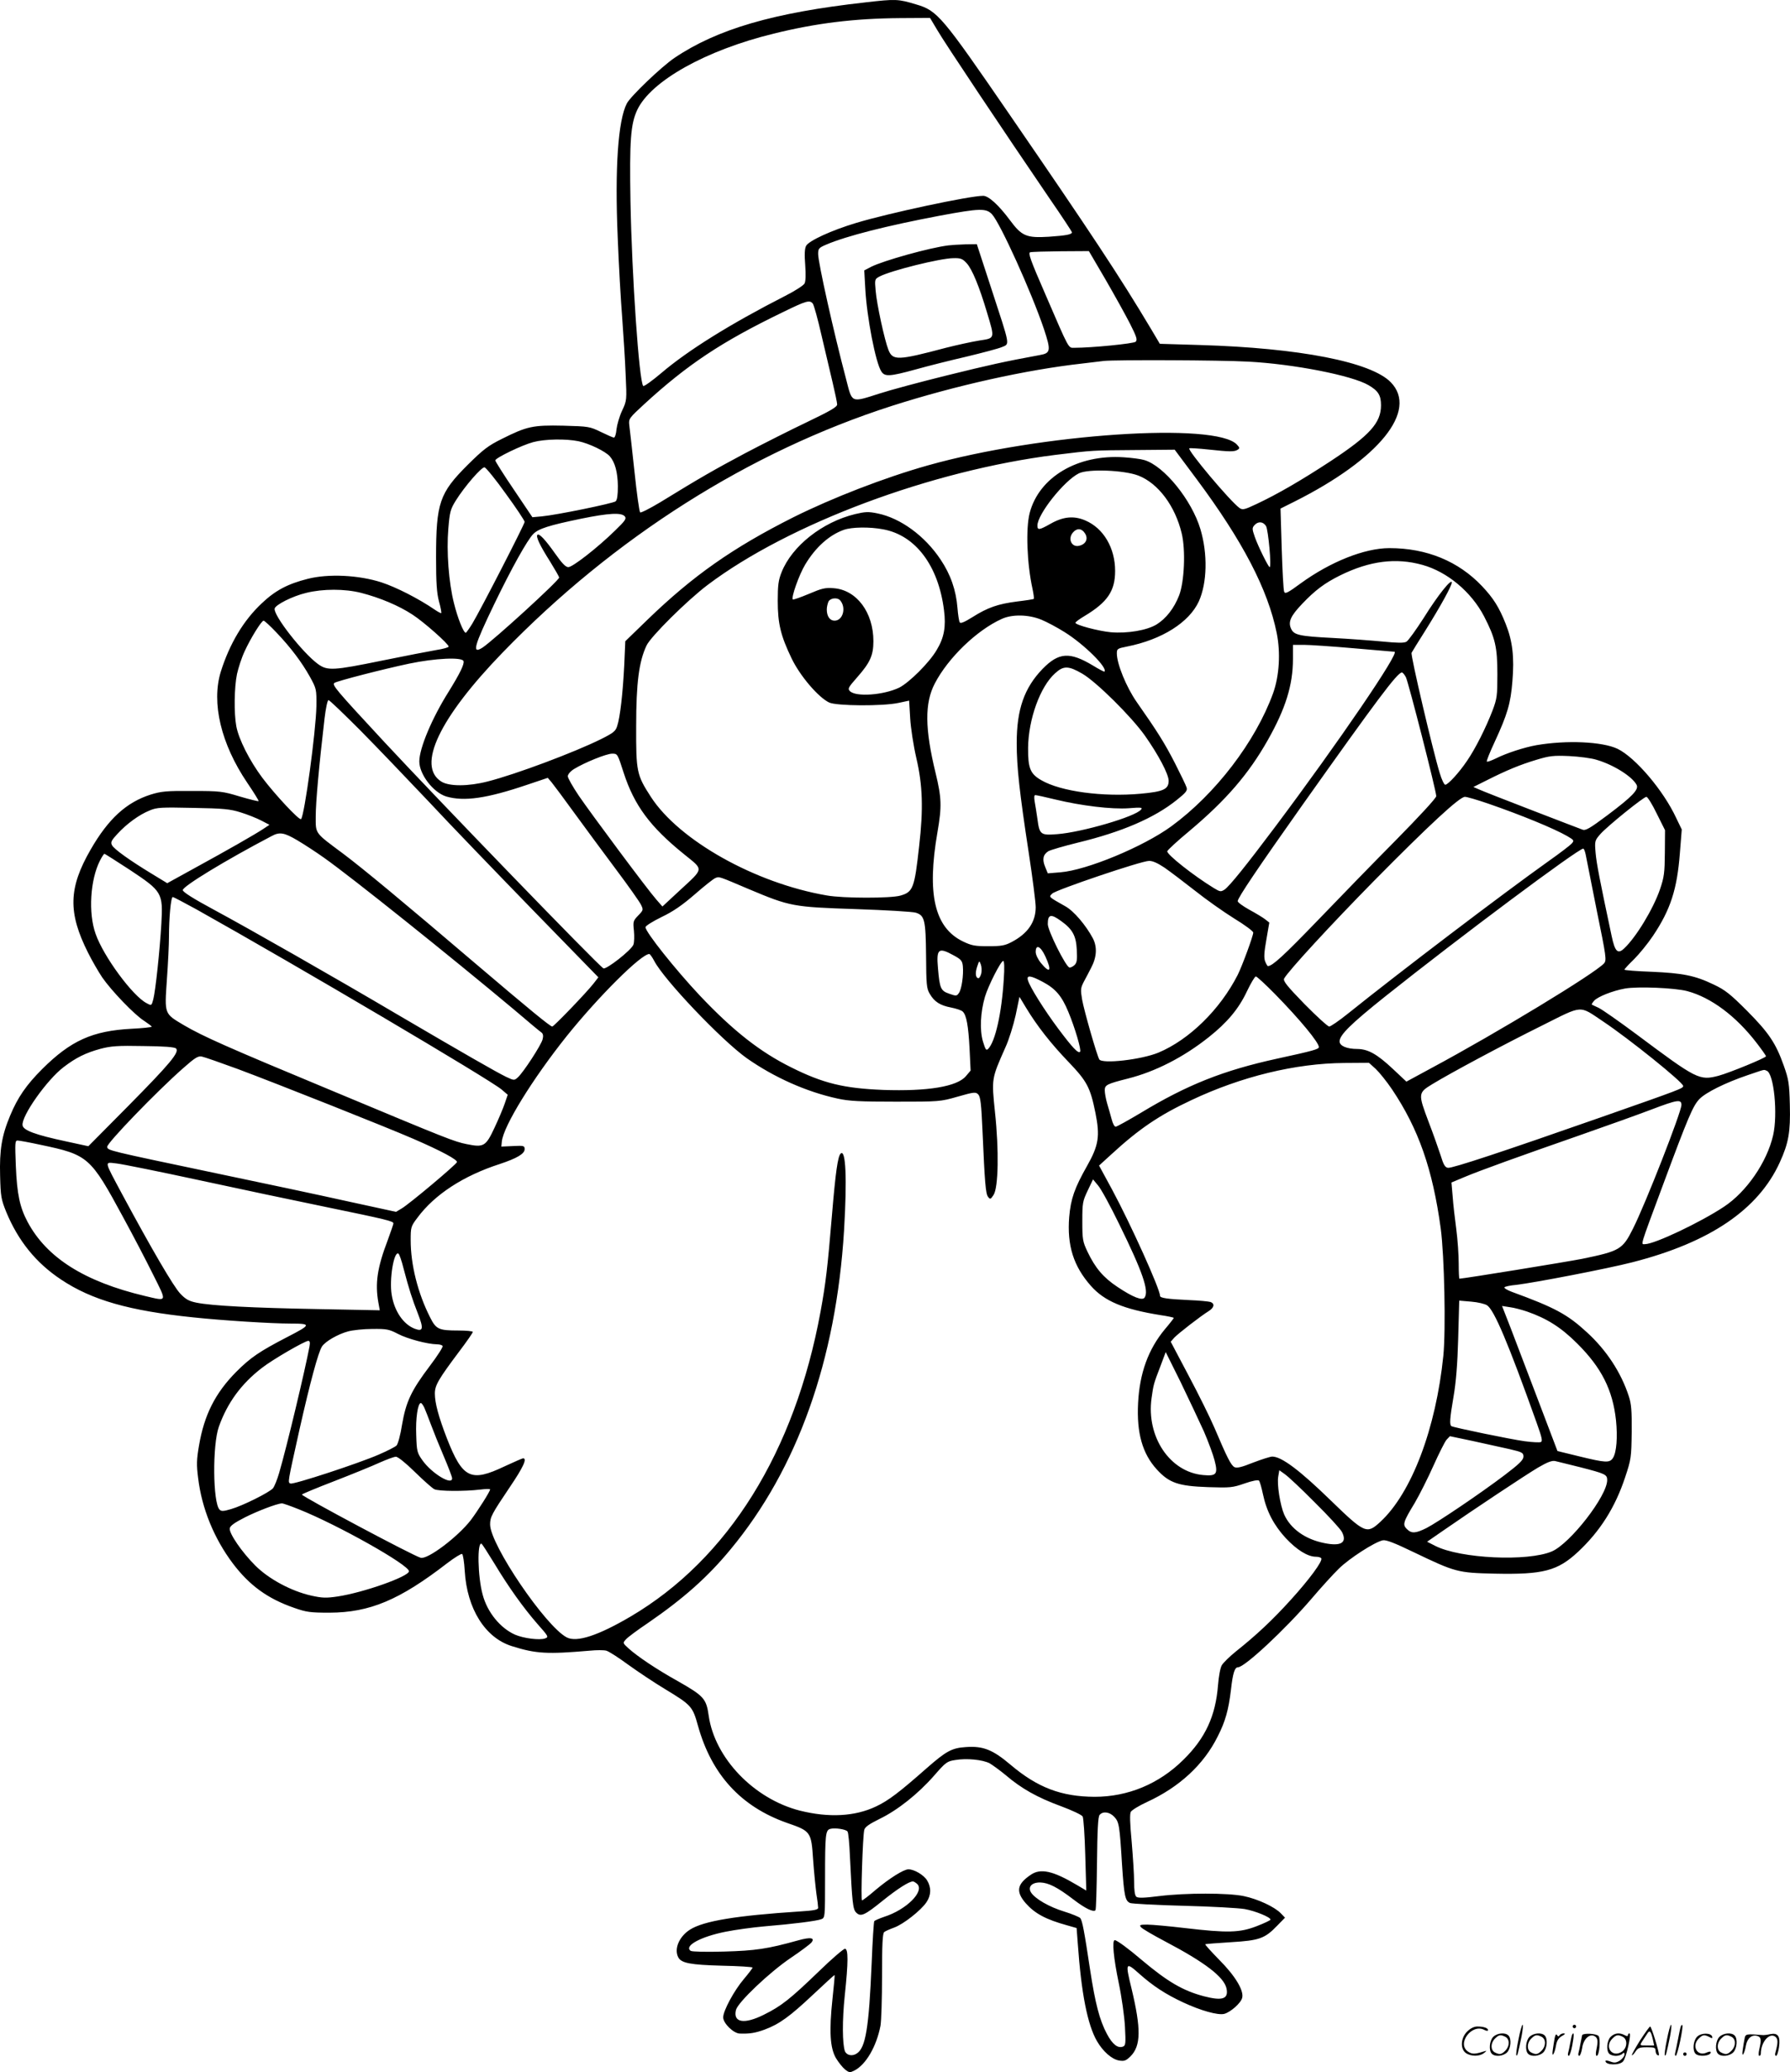 <svg version="1.0" xmlns="http://www.w3.org/2000/svg"
  viewBox="0 0 1036.747 1199.788"
 preserveAspectRatio="xMidYMid meet">
<g transform="translate(-1.136,1200.381) scale(0.1,-0.1)"
fill="#000000" stroke="none">
<path d="M5024 11990 c-532 -59 -860 -155 -1107 -322 -75 -51 -253 -221 -275
-263 -51 -98 -70 -375 -53 -774 6 -157 18 -367 26 -466 7 -99 17 -247 20 -330
7 -149 7 -150 -21 -210 -15 -32 -29 -81 -32 -107 -2 -26 -9 -48 -15 -48 -5 0
-39 15 -76 33 -64 31 -70 32 -217 36 -177 4 -211 -4 -355 -76 -81 -40 -109
-62 -200 -152 -162 -162 -182 -219 -182 -536 0 -146 4 -205 17 -254 10 -35 15
-65 13 -67 -2 -2 -19 7 -38 20 -92 63 -223 130 -309 158 -131 42 -306 51 -427
20 -115 -29 -187 -67 -265 -141 -107 -100 -187 -235 -238 -397 -55 -180 1
-417 153 -642 38 -56 68 -104 66 -107 -2 -2 -51 10 -109 27 -99 30 -115 32
-275 32 -150 1 -179 -2 -241 -21 -141 -45 -245 -140 -348 -319 -128 -222 -132
-364 -14 -598 22 -44 59 -108 81 -141 53 -77 187 -217 243 -252 24 -16 44 -31
44 -34 0 -3 -53 -9 -117 -12 -226 -12 -351 -68 -517 -233 -92 -92 -142 -164
-186 -270 -49 -117 -62 -199 -58 -349 3 -119 6 -136 36 -210 69 -166 172 -294
317 -390 178 -119 396 -181 765 -219 168 -18 456 -36 564 -36 123 0 121 -6
-21 -79 -160 -83 -211 -118 -293 -200 -122 -123 -186 -250 -216 -427 -14 -81
-15 -112 -5 -189 21 -175 92 -349 201 -494 97 -128 202 -204 355 -257 71 -25
94 -28 205 -28 233 1 405 73 682 287 42 32 81 56 86 53 5 -3 12 -47 15 -98 13
-219 118 -388 274 -436 139 -44 205 -47 450 -26 39 4 82 4 96 0 13 -3 71 -40
128 -82 57 -41 153 -105 213 -141 152 -92 159 -100 190 -212 79 -283 249 -468
515 -562 139 -48 141 -51 152 -215 5 -71 14 -159 19 -196 6 -37 10 -73 10 -81
0 -11 -25 -16 -107 -21 -368 -24 -556 -55 -635 -105 -63 -40 -94 -112 -68
-161 18 -33 69 -43 253 -48 97 -2 177 -7 177 -11 0 -4 -23 -34 -50 -66 -57
-67 -120 -184 -120 -222 0 -35 60 -93 96 -94 56 -2 89 3 144 23 86 32 147 77
280 202 68 64 124 115 125 114 2 -2 -4 -64 -12 -138 -20 -188 -14 -284 20
-343 15 -25 39 -55 53 -66 24 -19 28 -19 54 -6 67 34 128 140 151 259 5 27 9
158 9 291 0 182 3 245 13 252 6 5 33 17 58 26 54 20 154 99 186 146 28 41 29
86 4 127 -19 31 -74 64 -108 64 -28 0 -110 -52 -190 -119 -39 -34 -75 -61 -79
-61 -8 0 4 371 13 408 4 17 28 34 89 64 105 51 223 145 316 251 67 77 75 83
123 90 65 11 157 2 198 -19 17 -10 60 -41 95 -70 89 -76 181 -128 317 -178 65
-24 122 -51 127 -60 5 -9 12 -110 15 -223 l6 -206 -54 32 c-138 82 -211 99
-268 59 -80 -54 -87 -97 -29 -164 53 -60 116 -94 239 -128 l56 -16 7 -92 c20
-285 56 -468 111 -563 35 -60 86 -105 128 -112 31 -5 40 -1 66 24 61 61 62
159 6 393 -37 150 -34 156 43 87 82 -73 154 -120 257 -168 101 -47 200 -75
237 -66 37 10 97 63 104 93 11 42 -41 128 -133 220 -46 47 -83 88 -81 90 2 2
69 7 148 12 166 10 197 21 269 96 l45 46 -24 25 c-35 37 -133 83 -215 100 -92
19 -335 19 -490 0 -86 -11 -122 -12 -132 -4 -9 8 -13 37 -13 88 0 42 -7 145
-14 230 -10 107 -12 161 -5 174 6 10 48 36 94 57 187 86 328 216 409 379 44
86 63 153 77 271 11 98 22 130 41 130 38 0 272 218 424 395 56 66 129 146 161
177 59 58 206 153 253 163 19 4 66 -14 180 -69 242 -116 254 -119 468 -124
282 -6 365 16 484 127 127 119 214 256 272 431 35 105 36 115 38 262 1 124 -2
163 -17 208 -45 138 -130 267 -243 370 -113 104 -186 143 -435 234 -26 10 -45
21 -42 26 2 4 33 11 67 14 105 12 535 95 674 131 450 115 730 306 854 579 51
112 62 176 58 331 -3 126 -7 149 -35 228 -46 130 -86 190 -213 318 -97 97
-127 121 -193 152 -108 52 -178 66 -359 74 -87 3 -158 9 -158 12 0 4 25 31 56
61 30 30 80 91 110 136 101 151 139 269 155 477 l11 138 -32 66 c-74 160 -237
351 -340 401 -89 42 -296 51 -470 21 -72 -13 -173 -46 -233 -76 -27 -13 -51
-22 -54 -19 -3 3 17 53 45 113 74 160 93 224 103 351 12 141 1 234 -39 334
-38 96 -71 148 -136 217 -137 145 -321 221 -537 221 -144 0 -342 -79 -514
-204 -76 -56 -91 -63 -96 -48 -4 9 -10 121 -14 249 l-7 232 80 40 c492 247
718 527 559 691 -114 118 -530 199 -1105 216 l-233 7 -51 86 c-182 305 -351
560 -819 1241 -393 572 -418 602 -541 638 -106 32 -118 32 -294 12z m417 -162
c41 -71 383 -583 649 -973 72 -104 130 -193 130 -196 0 -13 -34 -19 -134 -26
-131 -8 -157 4 -226 97 -64 86 -123 140 -154 140 -79 0 -547 -100 -736 -157
-143 -43 -274 -103 -290 -133 -8 -16 -10 -49 -5 -110 4 -57 3 -95 -4 -108 -6
-11 -57 -44 -113 -72 -319 -163 -562 -315 -715 -445 -54 -46 -102 -80 -106
-76 -24 24 -66 636 -74 1068 -6 355 1 448 39 530 79 168 397 346 790 442 247
61 466 88 734 90 l172 1 43 -72z m316 -1065 c48 -52 228 -449 301 -665 41
-124 39 -139 -24 -150 -207 -38 -296 -58 -539 -118 -154 -38 -329 -85 -390
-105 -167 -53 -157 -57 -193 83 -72 272 -162 675 -162 725 0 32 4 36 48 55
118 50 350 109 657 167 231 43 268 44 302 8z m657 -377 c52 -90 116 -205 142
-256 39 -77 44 -94 33 -105 -12 -11 -254 -35 -355 -35 -36 0 -27 -17 -169 312
-86 197 -100 238 -87 241 10 3 90 5 179 6 l161 1 96 -164z m-1695 -140 c6 -7
29 -89 50 -182 22 -93 51 -217 65 -276 14 -59 26 -116 26 -126 0 -15 -41 -38
-172 -101 -95 -45 -257 -127 -360 -181 -180 -96 -261 -142 -492 -284 -60 -36
-113 -63 -117 -59 -5 5 -20 112 -33 238 -14 127 -27 247 -30 268 -4 36 -1 40
87 121 250 229 446 360 802 532 137 67 156 72 174 50z m2521 -336 c265 -14
601 -80 697 -136 57 -33 73 -59 73 -117 0 -101 -64 -173 -290 -322 -166 -109
-308 -192 -432 -250 -68 -32 -79 -35 -97 -23 -54 38 -308 341 -291 346 6 2 55
-1 111 -7 121 -13 150 -14 169 -1 12 7 12 12 -4 29 -120 132 -1138 64 -1791
-120 -252 -71 -553 -188 -778 -300 -352 -177 -582 -339 -843 -591 l-131 -127
-6 -137 c-8 -161 -24 -304 -41 -354 -9 -30 -22 -40 -94 -76 -153 -76 -494
-204 -656 -245 -113 -29 -222 -29 -268 -1 -145 90 -12 369 354 747 647 668
1430 1164 2256 1429 369 118 779 209 1102 245 52 6 109 13 125 15 67 7 672 5
835 -4z m-3878 -461 c62 -13 155 -58 181 -87 30 -34 46 -92 47 -173 0 -52 -4
-80 -13 -88 -15 -12 -341 -79 -427 -87 l-55 -5 -107 159 c-60 88 -108 165
-108 170 0 14 155 89 220 106 67 18 190 20 262 5z m3582 -222 c264 -355 411
-636 462 -889 23 -114 15 -247 -21 -348 -102 -281 -334 -584 -590 -771 -162
-118 -490 -254 -642 -266 l-73 -6 -15 37 c-18 43 -13 71 18 91 12 7 90 30 172
50 255 62 441 142 571 246 53 42 64 55 58 73 -3 11 -34 75 -67 140 -60 117
-102 184 -222 355 -60 86 -115 221 -115 281 0 27 3 29 58 40 203 40 361 140
417 262 48 107 52 274 9 418 -50 168 -211 367 -325 400 -19 6 -72 13 -119 16
-267 18 -491 -115 -545 -323 -23 -90 -16 -292 17 -441 6 -28 9 -54 7 -56 -2
-2 -46 -9 -97 -15 -109 -14 -169 -34 -259 -91 -45 -28 -68 -38 -73 -30 -4 7
-10 44 -13 83 -8 103 -40 195 -98 281 -91 137 -232 240 -365 267 -53 11 -71
10 -130 -4 -190 -46 -366 -185 -426 -337 -18 -45 -22 -75 -22 -165 0 -132 17
-202 80 -333 49 -102 155 -226 218 -256 43 -20 310 -22 402 -2 l61 13 6 -101
c3 -56 19 -159 36 -233 36 -154 41 -292 16 -508 -27 -244 -35 -266 -109 -287
-55 -16 -332 -16 -426 1 -415 71 -856 319 -1019 571 -82 127 -86 145 -85 410
0 249 16 373 60 466 24 52 236 262 354 351 471 355 1296 663 2015 753 220 27
213 26 465 28 l225 2 129 -173z m-4003 -82 c60 -82 109 -156 109 -163 0 -13
-251 -502 -303 -589 -18 -29 -35 -53 -38 -53 -13 0 -47 85 -68 170 -31 121
-44 302 -33 432 8 97 12 113 43 163 51 82 150 196 167 193 8 -2 64 -70 123
-153z m3664 105 c115 -45 213 -176 251 -336 23 -98 15 -277 -15 -357 -29 -75
-76 -135 -131 -169 -56 -34 -168 -53 -265 -45 -72 7 -205 42 -205 55 0 4 24
22 53 39 133 80 177 145 177 261 0 133 -67 247 -172 292 -67 29 -129 23 -204
-20 -64 -36 -74 -37 -74 -9 0 65 155 260 240 302 54 27 262 19 345 -13z
m-2975 -236 c11 -13 3 -25 -56 -82 -101 -99 -246 -212 -271 -212 -15 0 -36 21
-76 78 -58 82 -93 119 -103 109 -10 -10 14 -61 73 -154 29 -47 53 -89 53 -93
0 -17 -379 -363 -444 -406 -63 -40 -50 7 68 252 102 211 191 370 226 406 31
31 91 50 280 89 157 32 231 36 250 13z m3714 -56 c13 -22 33 -238 21 -238 -7
0 -66 118 -86 175 -16 46 -16 52 -2 68 22 24 50 21 67 -5z m-2218 -19 c188
-34 321 -211 353 -469 12 -94 1 -158 -42 -229 -42 -73 -160 -190 -218 -219
-90 -43 -250 -55 -285 -20 -14 14 -9 22 41 79 75 85 95 127 95 210 0 167 -97
297 -230 307 -50 4 -69 -1 -144 -33 -48 -20 -90 -35 -93 -32 -10 11 36 142 72
202 60 100 139 171 224 201 45 16 148 18 227 3z m1169 -23 c21 -31 6 -63 -32
-72 -45 -12 -70 41 -36 78 22 25 50 23 68 -6z m1955 -183 c144 -40 283 -156
357 -298 65 -126 77 -179 77 -335 0 -124 -2 -141 -28 -210 -38 -99 -99 -221
-148 -292 -45 -67 -110 -138 -126 -138 -6 0 -21 30 -32 68 -38 122 -170 684
-163 696 3 6 38 63 78 126 89 142 155 262 155 281 -1 26 -81 -74 -162 -204
-45 -70 -90 -133 -101 -139 -15 -8 -53 -7 -136 1 -64 6 -195 16 -292 21 -193
10 -224 17 -240 54 -18 39 -2 74 64 143 76 80 131 121 222 166 169 83 321 103
475 60z m-6147 -162 c109 -28 218 -74 296 -125 67 -43 211 -171 211 -186 0 -5
-33 -14 -72 -20 -40 -7 -181 -34 -313 -61 -284 -58 -317 -60 -372 -20 -89 65
-258 281 -251 321 5 22 103 72 183 91 96 24 224 24 318 0z m2775 -44 c36 -43
15 -117 -33 -117 -27 0 -45 25 -45 65 0 14 5 35 10 46 12 21 52 25 68 6z
m1164 -111 c32 -13 92 -45 135 -72 114 -71 252 -208 231 -229 -1 -2 -32 14
-66 35 -135 81 -198 77 -292 -19 -106 -110 -150 -234 -150 -430 0 -138 16
-284 70 -637 22 -144 40 -285 40 -313 0 -86 -46 -153 -140 -202 -38 -20 -60
-24 -135 -24 -78 0 -97 4 -147 28 -164 80 -209 274 -147 632 26 150 24 200
-11 344 -62 255 -64 404 -4 518 77 148 243 308 387 373 60 28 156 26 229 -4z
m-4431 -73 c84 -88 148 -173 196 -259 37 -68 38 -71 37 -169 -3 -147 -69 -633
-89 -654 -10 -9 -151 142 -224 239 -74 99 -137 223 -151 299 -14 76 -12 224 4
302 8 36 27 95 44 131 34 75 98 178 110 178 5 0 38 -30 73 -67z m6244 -93
c127 -11 231 -20 233 -20 33 -1 -324 -524 -692 -1015 -165 -220 -264 -343
-292 -362 -22 -14 -26 -13 -61 8 -118 72 -275 196 -271 214 2 7 59 60 128 117
213 179 343 330 454 526 103 182 146 319 146 470 l0 82 63 0 c34 0 166 -9 292
-20z m-5159 -74 c6 -17 -21 -72 -86 -177 -97 -154 -170 -328 -170 -404 0 -75
81 -180 156 -203 103 -30 233 -12 469 68 l119 40 23 -27 c13 -16 72 -95 132
-178 60 -82 168 -229 240 -325 72 -96 137 -188 145 -205 14 -29 14 -31 -16
-62 -29 -30 -31 -35 -25 -88 3 -32 2 -68 -3 -81 -12 -32 -158 -146 -174 -137
-33 20 -955 973 -1271 1313 -281 303 -303 329 -286 340 20 12 280 79 431 111
153 32 307 39 316 15z m3584 -73 c81 -47 283 -247 362 -358 79 -112 138 -224
138 -262 0 -49 -30 -63 -162 -75 -219 -20 -463 13 -575 78 -65 37 -78 70 -77
189 2 165 70 353 156 430 49 45 77 45 158 -2z m1874 -20 c15 -30 176 -659 176
-689 0 -11 -99 -118 -233 -254 -128 -129 -333 -340 -456 -468 -194 -201 -260
-262 -286 -262 -3 0 -10 12 -16 27 -8 21 -6 53 7 126 l17 99 -24 19 c-13 10
-54 35 -91 55 -38 21 -68 43 -68 50 0 19 119 195 373 554 434 612 552 770 578
770 5 0 15 -12 23 -27z m-6059 -305 c94 -95 272 -281 396 -412 123 -132 396
-415 605 -630 l381 -391 -27 -35 c-43 -55 -231 -250 -240 -250 -12 0 -136 102
-444 364 -415 354 -654 552 -766 636 -168 125 -160 114 -160 217 0 81 19 293
51 566 7 59 17 107 23 107 6 0 87 -78 181 -172z m1529 -250 c61 -187 152 -311
349 -470 116 -94 118 -78 -28 -213 l-97 -90 -35 40 c-53 60 -375 493 -449 601
-35 52 -64 103 -64 113 0 11 15 29 36 42 62 38 188 89 221 89 31 0 31 0 67
-112z m5636 76 c98 -29 204 -96 230 -144 15 -27 -23 -67 -168 -176 -103 -77
-127 -91 -145 -84 -12 4 -146 56 -297 114 -151 58 -288 112 -305 120 l-30 13
80 40 c111 56 190 89 287 118 73 22 96 25 188 21 58 -3 130 -12 160 -22z
m-3138 -229 c153 -37 328 -58 427 -51 73 6 82 4 71 -8 -33 -41 -342 -131 -484
-142 -98 -8 -104 -3 -116 88 -5 35 -12 80 -16 101 -4 24 -3 37 4 37 6 0 57
-11 114 -25z m2511 -25 c191 -66 378 -143 455 -187 41 -24 42 -26 26 -44 -9
-10 -69 -56 -133 -101 -267 -190 -866 -645 -1161 -882 -52 -42 -102 -76 -110
-76 -8 0 -72 58 -143 130 -103 106 -125 134 -118 148 24 44 272 313 521 566
320 324 495 486 526 486 12 0 73 -18 137 -40z m974 -57 l48 -96 -1 -131 c-1
-115 -4 -141 -28 -211 -39 -114 -139 -279 -209 -344 -36 -33 -52 -17 -71 72
-71 334 -87 418 -93 481 -6 71 -5 73 28 111 41 46 249 214 266 215 7 0 34 -43
60 -97z m-8202 7 c39 -12 92 -33 119 -47 l48 -25 -33 -22 c-46 -31 -209 -124
-401 -229 l-158 -87 -92 56 c-125 76 -216 141 -228 164 -9 17 -4 27 31 65 54
59 127 112 187 136 42 18 67 19 252 15 176 -3 215 -7 275 -26z m329 -162 c39
-23 108 -68 153 -100 163 -115 737 -575 1098 -877 82 -70 155 -131 163 -136 9
-7 11 -20 6 -39 -8 -33 -111 -191 -143 -220 -21 -19 -22 -19 -69 3 -59 29
-244 135 -614 352 -397 234 -866 501 -1079 616 -117 63 -179 102 -179 113 0
22 248 173 515 313 46 25 73 20 149 -25z m7462 -85 c4 -21 33 -166 64 -323 55
-268 57 -286 42 -304 -52 -58 -617 -401 -1001 -607 l-144 -78 -81 76 c-90 84
-141 112 -202 113 -63 0 -104 18 -104 44 0 37 65 101 264 260 429 342 1118
856 1147 856 5 0 11 -17 15 -37z m-8431 -87 c185 -123 191 -132 181 -309 -9
-156 -34 -391 -47 -440 -10 -37 -10 -37 -38 -22 -81 41 -251 272 -296 402 -43
120 -31 313 25 423 11 22 23 40 26 40 4 0 70 -43 149 -94z m5991 14 c33 -23
111 -82 176 -133 64 -51 166 -123 227 -161 61 -37 111 -74 111 -82 0 -19 -64
-193 -90 -245 -102 -200 -280 -375 -459 -450 -99 -41 -327 -67 -343 -39 -15
28 -87 279 -99 345 -10 59 -9 68 10 105 12 22 31 58 42 80 33 62 36 121 10
171 -40 75 -110 158 -159 185 -101 57 -97 54 -76 74 23 22 516 189 560 189 21
1 51 -13 90 -39z m-2406 -125 c238 -100 254 -103 618 -115 174 -6 331 -15 348
-21 51 -16 57 -43 59 -250 1 -164 3 -189 21 -219 27 -47 61 -68 124 -80 30 -6
61 -16 68 -24 21 -21 32 -81 39 -216 l6 -125 -27 -32 c-51 -61 -222 -89 -480
-80 -226 9 -347 38 -531 130 -182 90 -338 213 -531 417 -141 150 -314 367
-314 395 0 8 42 34 93 59 67 32 119 68 192 131 55 48 109 91 120 95 23 9 16
11 195 -65z m-3202 -116 c586 -328 1704 -988 1769 -1044 l35 -30 -17 -50 c-9
-27 -36 -91 -60 -142 -50 -107 -62 -114 -160 -94 -74 15 -107 28 -775 307
-614 255 -753 317 -864 382 -114 68 -112 61 -98 265 7 95 12 206 12 248 0 107
11 229 22 229 4 0 65 -32 136 -71z m5009 -68 c67 -48 87 -86 91 -167 3 -57 1
-74 -13 -88 -10 -9 -23 -16 -30 -14 -21 5 -125 213 -125 251 0 57 18 61 77 18z
m-92 -203 c40 -86 29 -105 -24 -41 -18 22 -31 49 -31 65 0 46 28 34 55 -24z
m-530 4 c43 -23 50 -32 53 -62 5 -51 -7 -135 -23 -156 -12 -18 -16 -18 -56 -4
-49 17 -55 30 -65 147 -10 113 2 124 91 75z m-1735 -31 c55 -108 389 -459 536
-564 158 -111 346 -195 526 -234 67 -15 131 -18 338 -18 251 0 257 0 358 29
94 27 105 28 119 13 13 -13 18 -54 25 -214 13 -298 18 -360 32 -379 12 -16 15
-15 32 11 28 43 32 259 8 481 -20 194 -20 191 60 372 21 45 47 130 60 188 l22
106 38 -63 c64 -106 145 -209 247 -315 106 -111 125 -146 155 -294 27 -135 19
-188 -49 -308 -72 -127 -94 -190 -103 -295 -13 -165 25 -285 126 -399 79 -89
190 -135 403 -169 42 -6 77 -14 77 -16 0 -2 -23 -32 -52 -66 -96 -116 -146
-253 -155 -427 -9 -173 25 -293 108 -384 72 -79 125 -97 299 -103 126 -4 140
-3 209 21 45 16 79 22 84 17 5 -5 15 -40 23 -78 21 -100 63 -180 133 -256 64
-68 127 -107 174 -107 14 0 28 -4 31 -9 10 -15 -68 -121 -177 -241 -106 -117
-199 -204 -317 -298 -36 -29 -73 -65 -82 -80 -9 -15 -18 -65 -22 -115 -14
-179 -73 -307 -200 -432 -141 -140 -321 -215 -515 -215 -192 1 -330 53 -486
185 -104 88 -159 110 -259 103 -82 -5 -115 -24 -226 -121 -161 -142 -223 -189
-295 -223 -122 -58 -273 -66 -441 -24 -266 68 -493 304 -528 550 -14 99 -28
114 -181 201 -122 68 -232 142 -284 189 -33 30 -33 31 -15 51 10 12 68 55 129
96 205 141 346 266 477 425 388 467 612 1097 658 1848 18 301 10 474 -20 444
-16 -16 -29 -104 -50 -356 -26 -310 -36 -393 -66 -558 -149 -813 -535 -1433
-1100 -1766 -189 -111 -312 -151 -370 -121 -122 63 -444 537 -444 654 0 43 9
60 114 216 78 115 102 167 77 167 -4 0 -52 -21 -106 -46 -197 -94 -244 -71
-335 161 -48 124 -70 205 -70 260 0 48 21 83 140 242 44 58 80 110 80 115 0 4
-38 8 -84 8 -114 0 -129 7 -164 77 -71 140 -112 305 -112 445 0 76 1 81 39
131 99 134 266 243 477 311 99 33 144 59 144 86 0 20 -5 21 -67 18 l-68 -3 3
30 c10 90 178 362 376 610 184 229 431 475 478 475 4 0 17 -18 28 -39z m1895
-73 c-4 -15 -11 -28 -16 -28 -17 0 -21 29 -8 67 12 36 12 36 21 13 5 -13 6
-36 3 -52z m130 -35 c-12 -195 -49 -360 -90 -402 -12 -12 -16 -5 -31 44 -19
67 -14 167 12 257 19 64 92 208 106 208 6 0 8 -39 3 -107z m227 -15 c73 -39
109 -81 147 -173 38 -91 77 -223 68 -231 -11 -12 -45 25 -126 133 -80 107
-165 242 -176 281 -9 31 14 29 87 -10z m1344 -70 c144 -147 254 -280 254 -307
0 -12 -30 -21 -242 -67 -311 -68 -520 -151 -788 -313 -74 -44 -140 -81 -147
-81 -7 0 -17 19 -23 43 -6 23 -18 64 -26 91 -8 27 -14 62 -14 77 0 31 13 37
135 68 158 40 321 123 468 240 107 85 173 164 220 264 23 48 46 87 52 87 6 0
56 -46 111 -102z m2388 17 c138 -37 281 -144 400 -298 31 -40 56 -76 56 -79 0
-9 -212 -96 -275 -113 -111 -29 -126 -21 -474 239 -102 76 -201 145 -220 154
-20 9 -38 18 -40 19 -2 2 4 12 14 23 21 23 106 57 178 70 73 13 290 4 361 -15z
m-487 -176 c151 -101 463 -352 463 -373 0 -14 -7 -17 -475 -181 -565 -198
-864 -297 -887 -293 -17 2 -26 17 -43 73 -13 39 -43 125 -69 192 -62 165 -62
169 22 220 105 64 407 226 635 339 240 120 212 118 354 23z m-8266 -156 c21
-21 -34 -87 -276 -332 l-232 -234 -129 28 c-178 38 -248 64 -252 93 -8 53 142
265 239 338 71 54 125 81 212 105 61 16 100 19 249 16 121 -1 181 -6 189 -14z
m355 -118 c233 -87 865 -338 1019 -405 164 -71 256 -121 253 -135 -4 -14 -275
-242 -321 -269 l-32 -19 -285 62 c-157 35 -496 107 -755 161 -633 133 -629
132 -633 153 -4 20 288 322 438 454 71 63 89 74 111 69 15 -3 107 -35 205 -71z
m6593 0 c21 -20 64 -73 95 -119 153 -228 235 -461 282 -806 21 -159 30 -584
15 -736 -43 -423 -184 -795 -365 -962 -78 -72 -89 -68 -286 123 -181 176 -286
255 -340 255 -11 0 -61 -16 -111 -35 -67 -27 -94 -33 -108 -26 -20 11 -42 54
-115 226 -26 61 -94 198 -151 305 l-103 195 21 24 c23 24 150 123 200 154 31
20 35 42 10 52 -10 3 -65 9 -123 11 -129 6 -170 12 -170 25 0 39 -168 411
-277 614 l-76 140 69 63 c162 149 278 228 466 316 290 137 603 213 885 215
l143 1 39 -35z m2265 -11 c42 -16 65 -252 37 -374 -36 -156 -154 -327 -284
-413 -137 -91 -403 -217 -458 -217 -25 0 -33 -26 103 340 147 396 174 459 211
499 37 39 152 96 282 140 106 36 90 32 109 25z m-494 -198 c0 -40 -208 -573
-281 -717 -60 -120 -76 -129 -294 -174 -92 -18 -688 -115 -711 -115 -2 0 -4
40 -4 88 0 49 -6 137 -14 198 -8 60 -18 145 -21 190 l-7 81 74 31 c90 38 315
119 682 247 149 52 330 117 401 144 152 58 175 61 175 27z m-9503 -231 c276
-58 288 -69 478 -420 54 -99 131 -246 171 -327 84 -168 87 -159 -46 -128 -349
83 -568 221 -679 429 -45 85 -61 159 -68 324 -5 133 -5 147 10 147 9 0 70 -11
134 -25z m915 -204 c227 -49 557 -119 733 -155 359 -74 395 -83 395 -96 0 -4
-15 -48 -33 -97 -61 -160 -74 -250 -54 -362 l8 -44 -358 7 c-381 7 -613 19
-703 37 -44 9 -63 19 -95 53 -39 41 -166 259 -334 571 -110 206 -107 190 -33
182 34 -4 247 -47 474 -96z m5332 -256 c135 -275 173 -385 147 -424 -13 -20
-67 1 -157 61 -83 55 -129 110 -174 204 -28 59 -30 72 -30 177 0 105 2 116 31
177 l31 65 29 -35 c17 -19 72 -120 123 -225z m-4145 -257 c32 -121 49 -174 83
-261 34 -87 30 -105 -18 -87 -66 25 -119 102 -134 197 -15 89 13 255 39 238 5
-2 19 -42 30 -87z m6275 -212 c41 -26 122 -217 287 -679 32 -89 36 -109 24
-113 -8 -3 -50 -1 -94 5 -81 11 -409 79 -423 87 -12 8 -10 42 12 171 14 80 23
188 27 337 l6 219 70 -6 c38 -3 79 -13 91 -21z m231 -36 c115 -40 197 -91 291
-185 141 -140 206 -269 225 -445 10 -98 3 -185 -17 -217 -19 -31 -43 -29 -195
8 l-127 31 -111 292 c-61 160 -133 349 -160 420 l-50 128 45 -7 c25 -3 69 -15
99 -25z m-6538 -130 c56 -29 170 -59 225 -60 15 0 30 -4 33 -10 3 -5 -30 -57
-74 -115 -108 -143 -138 -207 -161 -340 -9 -59 -24 -113 -32 -121 -8 -8 -55
-32 -104 -53 -120 -52 -493 -174 -510 -167 -17 6 -17 2 52 313 62 275 109 448
130 480 18 29 92 72 152 88 26 7 89 14 139 14 85 1 98 -2 150 -29z m-513 -72
c-26 -139 -132 -583 -176 -733 -11 -38 -27 -78 -36 -89 -22 -24 -173 -100
-242 -120 -44 -13 -57 -14 -67 -3 -39 39 -42 374 -4 480 49 138 130 249 250
341 60 47 248 156 268 156 9 0 11 -10 7 -32z m5180 -492 c26 -60 54 -136 62
-168 21 -80 11 -92 -66 -85 -193 17 -330 222 -299 445 11 79 12 83 52 187 l30
80 87 -175 c47 -97 107 -225 134 -284z m-4515 137 c7 -16 24 -59 38 -97 14
-38 47 -120 74 -183 27 -63 49 -121 49 -129 0 -43 -117 28 -171 103 -32 45
-34 53 -37 148 -4 95 9 185 27 185 4 0 13 -12 20 -27z m6286 -240 c73 -17 80
-21 80 -43 0 -19 -23 -42 -110 -108 -143 -108 -386 -272 -452 -306 -63 -31
-86 -33 -114 -5 -25 25 -21 40 46 150 28 48 77 145 109 217 32 71 66 139 76
150 l19 20 133 -28 c73 -16 169 -37 213 -47z m-6341 -132 c50 -49 101 -94 113
-100 24 -12 175 -13 266 -2 31 4 57 4 57 1 0 -12 -72 -125 -112 -178 -76 -98
-250 -229 -290 -218 -41 10 -688 355 -688 366 0 3 84 38 188 78 103 40 221 88
262 107 41 18 83 34 94 34 11 1 57 -36 110 -88z m6751 27 c144 -37 155 -42
155 -74 0 -92 -214 -367 -320 -413 -140 -60 -531 -42 -676 32 l-47 24 94 65
c176 122 474 320 548 364 55 32 81 42 100 38 14 -3 80 -20 146 -36z m-1539
-203 c78 -77 149 -154 158 -172 31 -61 -5 -84 -102 -64 -111 22 -196 83 -233
166 -23 53 -43 177 -34 221 l6 35 32 -23 c18 -12 96 -85 173 -163z m-5882 -41
c223 -89 636 -321 636 -358 0 -30 -261 -123 -413 -146 -67 -10 -90 -9 -153 5
-116 26 -246 96 -324 174 -78 78 -152 186 -148 215 2 15 27 33 88 64 73 37
186 80 214 81 5 1 50 -15 100 -35z m1130 -312 c83 -138 169 -258 251 -352 64
-72 65 -75 43 -83 -31 -11 -123 0 -174 22 -85 38 -160 129 -187 231 -29 103
-33 311 -6 295 4 -3 37 -54 73 -113z m3591 -1468 c28 -30 31 -48 45 -277 12
-180 18 -210 47 -222 10 -4 150 -12 310 -16 161 -4 320 -13 354 -19 61 -11
149 -47 149 -61 0 -4 -36 -21 -80 -38 -98 -38 -168 -40 -415 -11 -93 11 -192
20 -219 20 -42 0 -47 -2 -36 -15 7 -9 69 -45 139 -82 232 -122 341 -206 356
-272 13 -61 -22 -74 -130 -46 -122 32 -211 84 -363 212 -76 65 -142 113 -154
113 -17 0 -7 -104 23 -248 17 -81 33 -195 36 -254 5 -95 4 -108 -11 -114 -30
-12 -61 12 -93 72 -43 80 -68 177 -98 373 -34 226 -45 284 -57 299 -6 6 -48
24 -94 38 -85 26 -167 73 -191 110 -20 32 4 59 54 58 48 -2 98 -27 191 -98 69
-53 116 -75 128 -63 4 3 7 125 9 271 2 195 6 270 15 281 19 23 58 18 85 -11z
m-1545 -85 c5 -6 11 -71 14 -143 13 -269 17 -307 36 -326 26 -26 47 -18 152
67 87 70 154 113 177 113 5 0 16 -7 25 -15 43 -43 -63 -149 -192 -190 -29 -10
-54 -21 -57 -25 -3 -5 -10 -113 -15 -242 -16 -377 -35 -491 -86 -524 -26 -18
-59 -11 -69 13 -15 42 -16 179 -1 321 21 198 21 272 1 272 -8 0 -76 -58 -150
-130 -168 -162 -219 -202 -318 -251 -115 -58 -181 -47 -163 27 11 44 194 218
317 301 58 39 111 79 119 88 24 29 -3 34 -75 14 -179 -50 -249 -60 -430 -65
-99 -3 -186 -1 -193 4 -41 28 56 82 203 111 55 11 156 25 225 31 169 14 300
31 327 41 23 8 23 9 23 241 0 249 3 274 29 282 27 8 93 -2 101 -15z M5505
10583 c-108 -13 -376 -88 -448 -124 l-40 -21 6 -106 c9 -166 60 -429 93 -479
20 -31 47 -30 200 12 71 20 203 53 294 74 91 22 183 46 204 55 47 20 50 -1
-61 339 l-84 257 -67 -1 c-37 -1 -80 -4 -97 -6z m105 -103 c32 -35 73 -134
119 -289 45 -150 46 -145 -46 -159 -43 -7 -130 -26 -193 -42 -279 -74 -308
-75 -333 -12 -22 55 -68 266 -74 343 -6 66 -5 67 23 82 68 35 350 105 427 106
42 1 53 -3 77 -29z M8806 194 c-10 -47 -15 -88 -12 -91 5 -6 9 7 30 110 7 37
10 67 6 67 -4 0 -15 -39 -24 -86z M9120 270 c0 -5 5 -10 10 -10 6 0 10 5 10
10 0 6 -4 10 -10 10 -5 0 -10 -4 -10 -10z M9666 194 c-10 -47 -15 -88 -12 -91
5 -6 9 7 30 110 7 37 10 67 6 67 -4 0 -15 -39 -24 -86z M9746 269 c-3 -8 -10
-41 -16 -74 -6 -33 -14 -68 -16 -77 -3 -10 -1 -18 3 -18 10 0 46 171 38 178
-2 3 -7 -1 -9 -9z M8509 241 c-38 -38 -41 -101 -7 -125 29 -20 79 -20 104 0
18 14 18 15 1 10 -53 -17 -69 -17 -92 -2 -69 45 21 166 94 126 12 -6 21 -7 21
-1 0 12 -25 21 -62 21 -19 0 -39 -10 -59 -29z M9510 189 c-28 -45 -49 -83 -47
-85 2 -3 12 7 21 21 14 21 24 25 66 25 43 0 50 -3 50 -19 0 -11 5 -23 10 -26
6 -3 10 -3 10 1 0 20 -44 164 -51 164 -4 0 -30 -37 -59 -81z m75 4 l7 -33 -42
0 c-42 0 -42 0 -28 23 8 12 21 32 29 44 15 25 22 18 34 -34z M8660 210 c-22
-22 -27 -79 -8 -98 19 -19 66 -14 88 8 22 22 27 79 8 98 -19 19 -66 14 -88 -8z
m71 0 c25 -14 25 -54 -1 -80 -23 -23 -33 -24 -61 -10 -25 14 -25 54 1 80 23
23 33 24 61 10z M8870 210 c-22 -22 -27 -79 -8 -98 19 -19 66 -14 88 8 22 22
27 79 8 98 -19 19 -66 14 -88 -8z m71 0 c25 -14 25 -54 -1 -80 -23 -23 -33
-24 -61 -10 -25 14 -25 54 1 80 23 23 33 24 61 10z M9016 204 c-3 -16 -8 -47
-11 -69 -8 -51 10 -26 19 27 5 27 15 42 34 53 18 10 22 14 10 15 -9 0 -20 -5
-24 -11 -5 -8 -9 -8 -14 1 -5 8 -10 3 -14 -16z M9117 223 c-2 -4 -7 -26 -11
-48 -4 -22 -9 -48 -12 -57 -3 -10 -1 -18 4 -18 4 0 14 28 20 62 11 58 10 81
-1 61z M9175 220 c-1 -3 -5 -23 -9 -45 -4 -22 -9 -48 -12 -57 -3 -10 -1 -18 4
-18 5 0 13 20 17 45 7 53 44 87 74 68 17 -11 19 -28 8 -80 -4 -18 -3 -33 2
-33 16 0 24 99 11 115 -12 14 -87 18 -95 5z M9340 210 c-22 -22 -27 -79 -8
-98 7 -7 24 -12 38 -12 14 0 31 5 38 12 9 9 12 8 12 -5 0 -9 -12 -24 -26 -34
-21 -13 -32 -15 -55 -6 -16 6 -29 8 -29 3 0 -24 81 -27 102 -2 18 19 50 162
37 162 -5 0 -9 -5 -9 -10 0 -7 -6 -7 -19 0 -30 16 -59 12 -81 -10z m71 0 c29
-16 25 -65 -6 -86 -56 -37 -103 28 -55 76 23 23 33 24 61 10z M9841 211 c-23
-23 -28 -80 -9 -99 19 -19 88 -13 88 9 0 5 -11 4 -24 -2 -54 -25 -89 38 -46
81 23 23 33 24 62 9 16 -9 19 -8 16 3 -8 22 -64 22 -87 -1z M9970 210 c-22
-22 -27 -79 -8 -98 19 -19 66 -14 88 8 22 22 27 79 8 98 -19 19 -66 14 -88 -8z
m71 0 c25 -14 25 -54 -1 -80 -23 -23 -33 -24 -61 -10 -25 14 -25 54 1 80 23
23 33 24 61 10z M10116 201 c-3 -14 -8 -44 -11 -66 -8 -51 10 -26 19 27 8 41
35 63 66 53 22 -7 24 -21 11 -77 -5 -22 -5 -38 0 -38 5 0 9 6 9 13 0 68 51
125 85 97 15 -13 15 -35 -1 -92 -3 -10 -1 -18 4 -18 6 0 13 23 17 50 9 63 -5
84 -49 76 -17 -4 -35 -6 -41 -6 -101 8 -104 7 -109 -19z M9760 110 c0 -5 5
-10 10 -10 6 0 10 5 10 10 0 6 -4 10 -10 10 -5 0 -10 -4 -10 -10z"/>
</g>
</svg>
